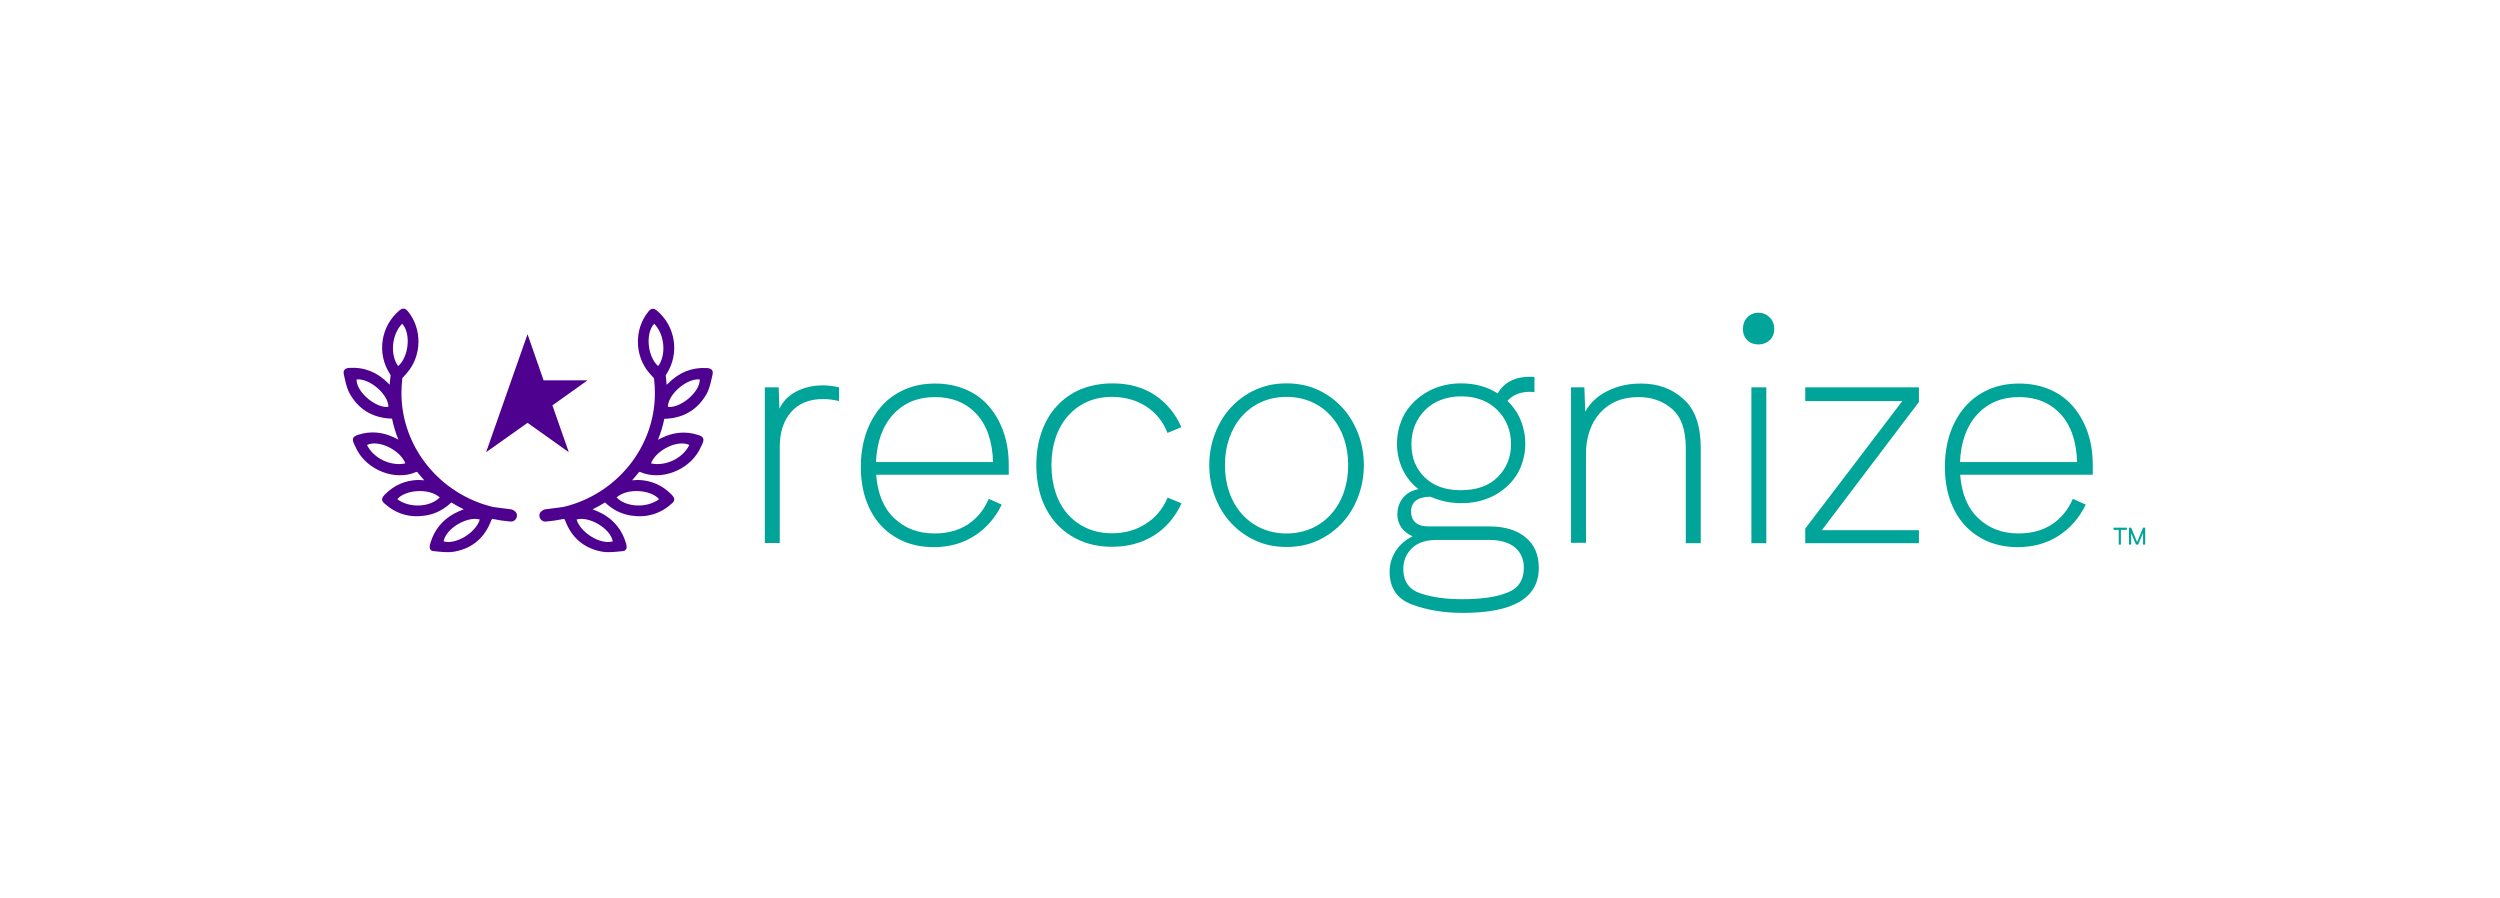 <?xml version="1.0" encoding="UTF-8"?> <svg xmlns="http://www.w3.org/2000/svg" width="181" height="65" viewBox="0 0 181 65" fill="none"><g filter="url(#filter0_d_401_29644)"><rect x="10" y="5" width="160.19" height="44.346" rx="9.918" fill="white" shape-rendering="crispEdges"></rect><g clip-path="url(#clip0_401_29644)"><path d="M59.573 22.941C59.964 22.941 60.355 22.993 60.747 23.084V24.076C60.355 23.984 59.977 23.932 59.599 23.932C58.594 23.932 57.825 24.245 57.277 24.871C56.729 25.497 56.455 26.332 56.455 27.363V34.354H55.373V23.084H56.377L56.429 24.636C56.677 24.102 57.081 23.684 57.655 23.384C58.216 23.097 58.855 22.941 59.573 22.941Z" fill="#00A499"></path><path d="M73.021 29.41H63.434C63.538 30.793 63.981 31.849 64.751 32.567C65.521 33.297 66.486 33.663 67.66 33.663C68.599 33.663 69.408 33.441 70.073 33.01C70.738 32.567 71.247 31.954 71.586 31.158L72.525 31.576C72.043 32.567 71.364 33.324 70.516 33.858C69.668 34.393 68.69 34.654 67.595 34.654C66.799 34.654 66.069 34.51 65.416 34.236C64.764 33.95 64.216 33.558 63.747 33.05C63.29 32.541 62.938 31.928 62.69 31.21C62.442 30.493 62.325 29.684 62.325 28.81C62.325 27.95 62.455 27.154 62.703 26.41C62.951 25.68 63.316 25.041 63.773 24.506C64.229 23.971 64.803 23.554 65.469 23.254C66.134 22.954 66.877 22.81 67.712 22.81C68.508 22.81 69.238 22.954 69.89 23.228C70.543 23.502 71.103 23.893 71.56 24.415C72.016 24.936 72.382 25.549 72.642 26.28C72.903 27.01 73.034 27.819 73.034 28.719V29.41H73.021ZM71.899 28.497C71.847 26.971 71.442 25.81 70.686 25.002C69.929 24.193 68.925 23.789 67.686 23.789C66.447 23.789 65.442 24.206 64.673 25.041C63.903 25.875 63.486 27.023 63.421 28.497H71.899Z" fill="#00A499"></path><path d="M80.547 22.797C81.734 22.797 82.764 23.084 83.612 23.645C84.46 24.206 85.099 24.989 85.53 25.967L84.525 26.384C84.212 25.576 83.704 24.936 82.986 24.467C82.269 24.01 81.447 23.776 80.508 23.776C79.856 23.776 79.256 23.893 78.721 24.128C78.186 24.363 77.73 24.702 77.338 25.132C76.947 25.576 76.647 26.097 76.438 26.697C76.23 27.31 76.125 27.976 76.125 28.719C76.125 29.45 76.23 30.128 76.438 30.741C76.647 31.354 76.947 31.876 77.338 32.306C77.73 32.736 78.186 33.063 78.721 33.297C79.256 33.532 79.856 33.65 80.508 33.65C81.421 33.65 82.23 33.428 82.947 32.971C83.664 32.515 84.186 31.889 84.538 31.067L85.543 31.484C85.06 32.515 84.382 33.297 83.508 33.832C82.634 34.367 81.643 34.628 80.508 34.628C79.673 34.628 78.93 34.484 78.251 34.197C77.573 33.91 76.999 33.506 76.516 32.984C76.034 32.463 75.669 31.849 75.408 31.119C75.16 30.389 75.029 29.593 75.029 28.706C75.029 27.832 75.16 27.023 75.421 26.293C75.682 25.562 76.047 24.936 76.529 24.428C76.999 23.906 77.586 23.502 78.264 23.215C78.93 22.954 79.699 22.797 80.547 22.797Z" fill="#00A499"></path><path d="M93.147 22.797C93.982 22.797 94.738 22.954 95.417 23.267C96.095 23.58 96.682 24.01 97.178 24.545C97.673 25.08 98.052 25.719 98.325 26.423C98.599 27.141 98.743 27.897 98.743 28.719C98.743 29.528 98.599 30.297 98.325 31.015C98.052 31.732 97.673 32.358 97.178 32.893C96.682 33.428 96.095 33.858 95.417 34.171C94.738 34.484 93.982 34.641 93.147 34.641C92.312 34.641 91.556 34.484 90.877 34.171C90.199 33.858 89.612 33.428 89.117 32.893C88.621 32.358 88.243 31.732 87.969 31.015C87.695 30.297 87.551 29.541 87.551 28.719C87.551 27.91 87.695 27.141 87.969 26.423C88.243 25.706 88.621 25.08 89.117 24.545C89.612 24.01 90.199 23.58 90.877 23.267C91.556 22.954 92.312 22.797 93.147 22.797ZM93.147 33.663C93.825 33.663 94.425 33.532 94.986 33.284C95.534 33.036 96.004 32.684 96.395 32.241C96.786 31.797 97.086 31.276 97.295 30.676C97.504 30.076 97.608 29.423 97.608 28.719C97.608 28.015 97.504 27.363 97.295 26.762C97.086 26.163 96.786 25.641 96.395 25.197C96.004 24.754 95.534 24.402 94.986 24.154C94.438 23.906 93.825 23.776 93.147 23.776C92.469 23.776 91.856 23.906 91.308 24.154C90.76 24.402 90.291 24.754 89.899 25.197C89.508 25.641 89.208 26.163 88.999 26.762C88.79 27.363 88.686 28.015 88.686 28.719C88.686 29.423 88.79 30.076 88.999 30.676C89.208 31.276 89.508 31.797 89.899 32.241C90.291 32.684 90.76 33.036 91.308 33.284C91.856 33.532 92.469 33.663 93.147 33.663Z" fill="#00A499"></path><path d="M111.408 36.154C111.408 38.332 109.569 39.415 105.904 39.415C104.521 39.415 103.295 39.206 102.212 38.802C101.143 38.398 100.608 37.602 100.608 36.428C100.608 35.88 100.765 35.371 101.065 34.915C101.365 34.458 101.769 34.106 102.278 33.871C101.938 33.728 101.665 33.519 101.469 33.245C101.273 32.971 101.169 32.658 101.169 32.293C101.169 31.837 101.299 31.445 101.56 31.106C101.821 30.767 102.199 30.558 102.695 30.454C102.199 30.063 101.808 29.58 101.547 29.019C101.286 28.458 101.143 27.832 101.143 27.167C101.143 26.554 101.26 25.98 101.482 25.445C101.704 24.91 102.03 24.454 102.447 24.062C102.865 23.671 103.347 23.358 103.921 23.136C104.482 22.915 105.108 22.797 105.773 22.797C106.804 22.797 107.691 23.045 108.434 23.528C108.93 22.654 109.817 22.249 111.095 22.328V23.436C111.043 23.423 110.926 23.41 110.743 23.41C110.065 23.41 109.53 23.632 109.139 24.062C109.543 24.454 109.869 24.91 110.091 25.445C110.313 25.98 110.43 26.554 110.43 27.167C110.43 27.78 110.313 28.341 110.091 28.876C109.869 29.397 109.543 29.854 109.126 30.245C108.708 30.623 108.226 30.936 107.652 31.145C107.091 31.367 106.465 31.471 105.799 31.471C105.017 31.471 104.273 31.315 103.569 31.002C102.63 31.015 102.16 31.38 102.16 32.084C102.16 32.397 102.252 32.658 102.46 32.854C102.656 33.05 102.982 33.154 103.439 33.154H107.808C108.93 33.154 109.817 33.415 110.456 33.95C111.095 34.471 111.408 35.215 111.408 36.154ZM110.326 36.141C110.326 35.515 110.104 35.032 109.673 34.667C109.243 34.315 108.617 34.132 107.808 34.132H103.947C103.178 34.145 102.591 34.354 102.199 34.758C101.795 35.163 101.599 35.658 101.599 36.232C101.599 37.132 102.017 37.732 102.865 38.006C103.712 38.293 104.704 38.423 105.852 38.423C107.26 38.423 108.356 38.267 109.139 37.941C109.934 37.641 110.326 37.028 110.326 36.141ZM105.76 30.532C106.908 30.532 107.795 30.219 108.434 29.58C109.073 28.941 109.399 28.145 109.399 27.193C109.399 26.697 109.308 26.228 109.139 25.823C108.969 25.406 108.721 25.041 108.408 24.728C108.095 24.415 107.717 24.167 107.286 23.997C106.843 23.828 106.36 23.736 105.799 23.736C105.252 23.736 104.756 23.828 104.312 23.997C103.869 24.167 103.491 24.415 103.178 24.728C102.865 25.041 102.617 25.406 102.447 25.823C102.278 26.241 102.186 26.697 102.186 27.193C102.186 28.184 102.512 28.98 103.152 29.606C103.804 30.232 104.665 30.532 105.76 30.532Z" fill="#00A499"></path><path d="M123.134 27.48V34.367H122.052V27.48C122.052 26.175 121.726 25.236 121.074 24.663C120.421 24.089 119.613 23.789 118.634 23.789C118.021 23.789 117.487 23.893 117.017 24.089C116.547 24.297 116.156 24.584 115.83 24.949C115.504 25.315 115.256 25.745 115.087 26.241C114.917 26.736 114.826 27.284 114.826 27.871V34.341H113.743V23.084H114.708L114.773 24.845C115.113 24.219 115.647 23.723 116.365 23.358C117.082 22.993 117.891 22.81 118.804 22.81C120.043 22.81 121.074 23.189 121.882 23.932C122.717 24.663 123.134 25.849 123.134 27.48Z" fill="#00A499"></path><path d="M126.187 18.858C126.187 18.532 126.291 18.245 126.5 18.023C126.708 17.802 126.982 17.684 127.308 17.684C127.635 17.684 127.908 17.802 128.13 18.023C128.352 18.245 128.456 18.532 128.456 18.858C128.456 19.184 128.352 19.458 128.13 19.667C127.908 19.875 127.635 19.98 127.308 19.98C126.982 19.98 126.708 19.875 126.5 19.667C126.291 19.458 126.187 19.184 126.187 18.858ZM127.882 23.084V34.367H126.8V23.084H127.882Z" fill="#00A499"></path><path d="M130.7 33.31L137.73 24.076H130.7V23.084H138.93V24.141L131.9 33.428H138.93V34.367H130.7V33.31Z" fill="#00A499"></path><path d="M151.504 29.41H141.917C142.022 30.793 142.465 31.849 143.235 32.567C144.004 33.297 144.97 33.663 146.143 33.663C147.083 33.663 147.891 33.441 148.557 33.01C149.222 32.567 149.73 31.954 150.07 31.158L151.009 31.576C150.526 32.567 149.848 33.324 149 33.858C148.152 34.393 147.174 34.654 146.078 34.654C145.283 34.654 144.552 34.51 143.9 34.236C143.248 33.95 142.7 33.558 142.23 33.05C141.774 32.541 141.422 31.928 141.174 31.21C140.926 30.493 140.809 29.684 140.809 28.81C140.809 27.95 140.939 27.154 141.187 26.41C141.435 25.68 141.8 25.041 142.256 24.506C142.713 23.971 143.287 23.554 143.952 23.254C144.617 22.954 145.361 22.81 146.196 22.81C146.991 22.81 147.722 22.954 148.374 23.228C149.026 23.502 149.574 23.893 150.044 24.415C150.5 24.936 150.865 25.549 151.126 26.28C151.387 27.01 151.517 27.819 151.517 28.719V29.41H151.504ZM150.383 28.497C150.33 26.971 149.926 25.81 149.17 25.002C148.413 24.193 147.409 23.789 146.17 23.789C144.93 23.789 143.926 24.206 143.156 25.041C142.387 25.875 141.969 27.023 141.904 28.497H150.383Z" fill="#00A499"></path><path d="M155.157 33.245L154.726 34.289L154.296 33.245H154.139V34.471H154.296V33.636L154.648 34.471H154.805L155.157 33.623V34.471H155.313V33.245H155.157Z" fill="#00A499"></path><path d="M153.018 33.402H153.396V34.471H153.552V33.402H153.983V33.245H153.018V33.402Z" fill="#00A499"></path><path d="M37.229 32.019C37.151 31.954 37.046 31.915 36.903 31.902C36.511 31.863 36.107 31.797 35.69 31.745C31.881 30.832 29.064 27.441 29.064 23.489C29.064 23.136 29.09 22.771 29.129 22.419C29.246 22.276 29.364 22.158 29.455 22.054C30.551 20.802 30.577 18.858 29.533 17.58C29.337 17.345 29.155 17.319 28.92 17.515C27.577 18.636 27.264 20.606 28.216 22.093C28.242 22.132 28.268 22.171 28.281 22.21C28.255 22.432 28.229 22.654 28.216 22.889C28.177 22.849 28.137 22.81 28.098 22.784C27.329 22.002 26.403 21.61 25.294 21.675C25.007 21.689 24.824 21.832 24.89 22.132C24.994 22.602 25.085 23.097 25.307 23.515C25.92 24.623 26.885 25.249 28.177 25.341C28.242 25.341 28.32 25.341 28.385 25.354C28.49 25.875 28.646 26.384 28.842 26.867C28.711 26.802 28.633 26.762 28.555 26.723C27.707 26.319 26.846 26.228 25.946 26.515C25.529 26.645 25.463 26.815 25.646 27.206C25.672 27.258 25.698 27.31 25.724 27.363C26.351 28.876 28.229 29.789 29.807 29.332C29.951 29.293 30.081 29.215 30.198 29.202C30.368 29.41 30.538 29.619 30.72 29.815C30.59 29.802 30.368 29.789 30.29 29.789C29.337 29.815 28.529 30.167 27.864 30.845C27.616 31.106 27.59 31.263 27.824 31.484C28.659 32.241 29.651 32.541 30.772 32.371C31.503 32.267 32.142 31.928 32.677 31.419C32.964 31.602 33.264 31.758 33.577 31.915C33.433 31.98 33.342 32.006 33.251 32.045C32.168 32.515 31.451 33.31 31.137 34.445C31.072 34.693 31.111 34.915 31.385 34.941C31.907 34.993 32.455 35.071 32.964 34.967C34.216 34.719 35.09 33.963 35.546 32.763C35.572 32.697 35.599 32.645 35.638 32.606C36.068 32.697 36.511 32.763 36.955 32.802C36.968 32.802 36.981 32.802 36.994 32.802C37.216 32.802 37.411 32.632 37.425 32.397C37.451 32.241 37.359 32.097 37.229 32.019ZM25.816 22.51C26.755 22.419 28.111 23.58 28.125 24.493C27.277 24.636 25.79 23.449 25.816 22.51ZM26.572 27.258C27.381 26.854 28.959 27.597 29.351 28.589C28.294 28.823 27.042 28.223 26.572 27.258ZM32.116 34.236C32.298 33.245 33.916 32.384 34.738 32.658C34.438 33.623 32.99 34.497 32.116 34.236ZM29.116 18.48C29.768 19.171 29.598 20.867 28.842 21.532C28.829 21.532 28.829 21.532 28.816 21.532C28.229 20.71 28.359 19.249 29.116 18.48ZM28.764 31.184C29.285 30.532 31.007 30.323 31.842 31.054C31.125 31.784 29.637 31.837 28.764 31.184Z" fill="#4E008E"></path><path d="M39.251 32.019C39.329 31.954 39.433 31.915 39.577 31.902C39.968 31.863 40.373 31.797 40.79 31.745C44.599 30.845 47.416 27.454 47.416 23.502C47.416 23.149 47.39 22.784 47.351 22.432C47.233 22.288 47.116 22.171 47.025 22.067C45.929 20.815 45.903 18.871 46.947 17.593C47.142 17.358 47.325 17.332 47.559 17.528C48.903 18.649 49.216 20.619 48.264 22.106C48.238 22.145 48.212 22.184 48.199 22.223C48.225 22.445 48.251 22.667 48.264 22.902C48.303 22.863 48.342 22.823 48.381 22.797C49.151 22.015 50.077 21.623 51.186 21.689C51.473 21.702 51.668 21.845 51.59 22.145C51.486 22.615 51.394 23.11 51.173 23.528C50.56 24.636 49.594 25.262 48.303 25.354C48.238 25.354 48.16 25.354 48.094 25.367C47.99 25.889 47.833 26.397 47.638 26.88C47.768 26.815 47.846 26.776 47.925 26.736C48.773 26.332 49.633 26.241 50.533 26.528C50.951 26.658 51.016 26.828 50.834 27.219C50.807 27.271 50.781 27.323 50.755 27.376C50.116 28.876 48.251 29.789 46.673 29.332C46.529 29.293 46.399 29.215 46.281 29.202C46.112 29.41 45.942 29.619 45.76 29.815C45.89 29.802 46.112 29.789 46.19 29.789C47.142 29.815 47.951 30.167 48.616 30.845C48.864 31.106 48.89 31.263 48.655 31.484C47.82 32.241 46.829 32.541 45.707 32.371C44.977 32.267 44.338 31.928 43.803 31.419C43.516 31.602 43.216 31.758 42.903 31.915C43.046 31.98 43.138 32.006 43.229 32.045C44.312 32.515 45.029 33.31 45.342 34.445C45.407 34.693 45.368 34.915 45.094 34.941C44.572 34.993 44.025 35.071 43.516 34.967C42.264 34.719 41.39 33.963 40.933 32.763C40.907 32.697 40.881 32.645 40.842 32.606C40.412 32.697 39.968 32.763 39.525 32.802C39.512 32.802 39.498 32.802 39.486 32.802C39.264 32.802 39.068 32.632 39.055 32.397C39.029 32.241 39.12 32.097 39.251 32.019ZM50.664 22.51C49.725 22.419 48.368 23.58 48.355 24.493C49.203 24.636 50.69 23.449 50.664 22.51ZM49.907 27.258C49.099 26.854 47.52 27.597 47.129 28.589C48.186 28.823 49.438 28.223 49.907 27.258ZM44.364 34.236C44.181 33.245 42.564 32.384 41.742 32.658C42.042 33.623 43.49 34.497 44.364 34.236ZM47.364 18.48C46.712 19.171 46.881 20.867 47.638 21.532C47.651 21.532 47.651 21.532 47.664 21.532C48.251 20.71 48.12 19.249 47.364 18.48ZM47.716 31.184C47.194 30.532 45.472 30.323 44.638 31.054C45.342 31.784 46.842 31.837 47.716 31.184Z" fill="#4E008E"></path><path d="M38.194 19.236L35.194 27.78L38.194 25.654L41.181 27.78L39.994 24.389L42.538 22.576H39.355L38.194 19.236Z" fill="#4E008E"></path></g></g><defs><filter id="filter0_d_401_29644" x="0.082" y="0.041" width="180.025" height="64.181" filterUnits="userSpaceOnUse" color-interpolation-filters="sRGB"><feFlood flood-opacity="0" result="BackgroundImageFix"></feFlood><feColorMatrix in="SourceAlpha" type="matrix" values="0 0 0 0 0 0 0 0 0 0 0 0 0 0 0 0 0 0 127 0" result="hardAlpha"></feColorMatrix><feOffset dy="4.959"></feOffset><feGaussianBlur stdDeviation="4.959"></feGaussianBlur><feComposite in2="hardAlpha" operator="out"></feComposite><feColorMatrix type="matrix" values="0 0 0 0 0.396 0 0 0 0 0.384 0 0 0 0 0.388 0 0 0 0.1 0"></feColorMatrix><feBlend mode="normal" in2="BackgroundImageFix" result="effect1_dropShadow_401_29644"></feBlend><feBlend mode="normal" in="SourceGraphic" in2="effect1_dropShadow_401_29644" result="shape"></feBlend></filter><clipPath id="clip0_401_29644"><rect width="130.437" height="22.031" fill="white" transform="translate(24.877 17.397)"></rect></clipPath></defs></svg> 